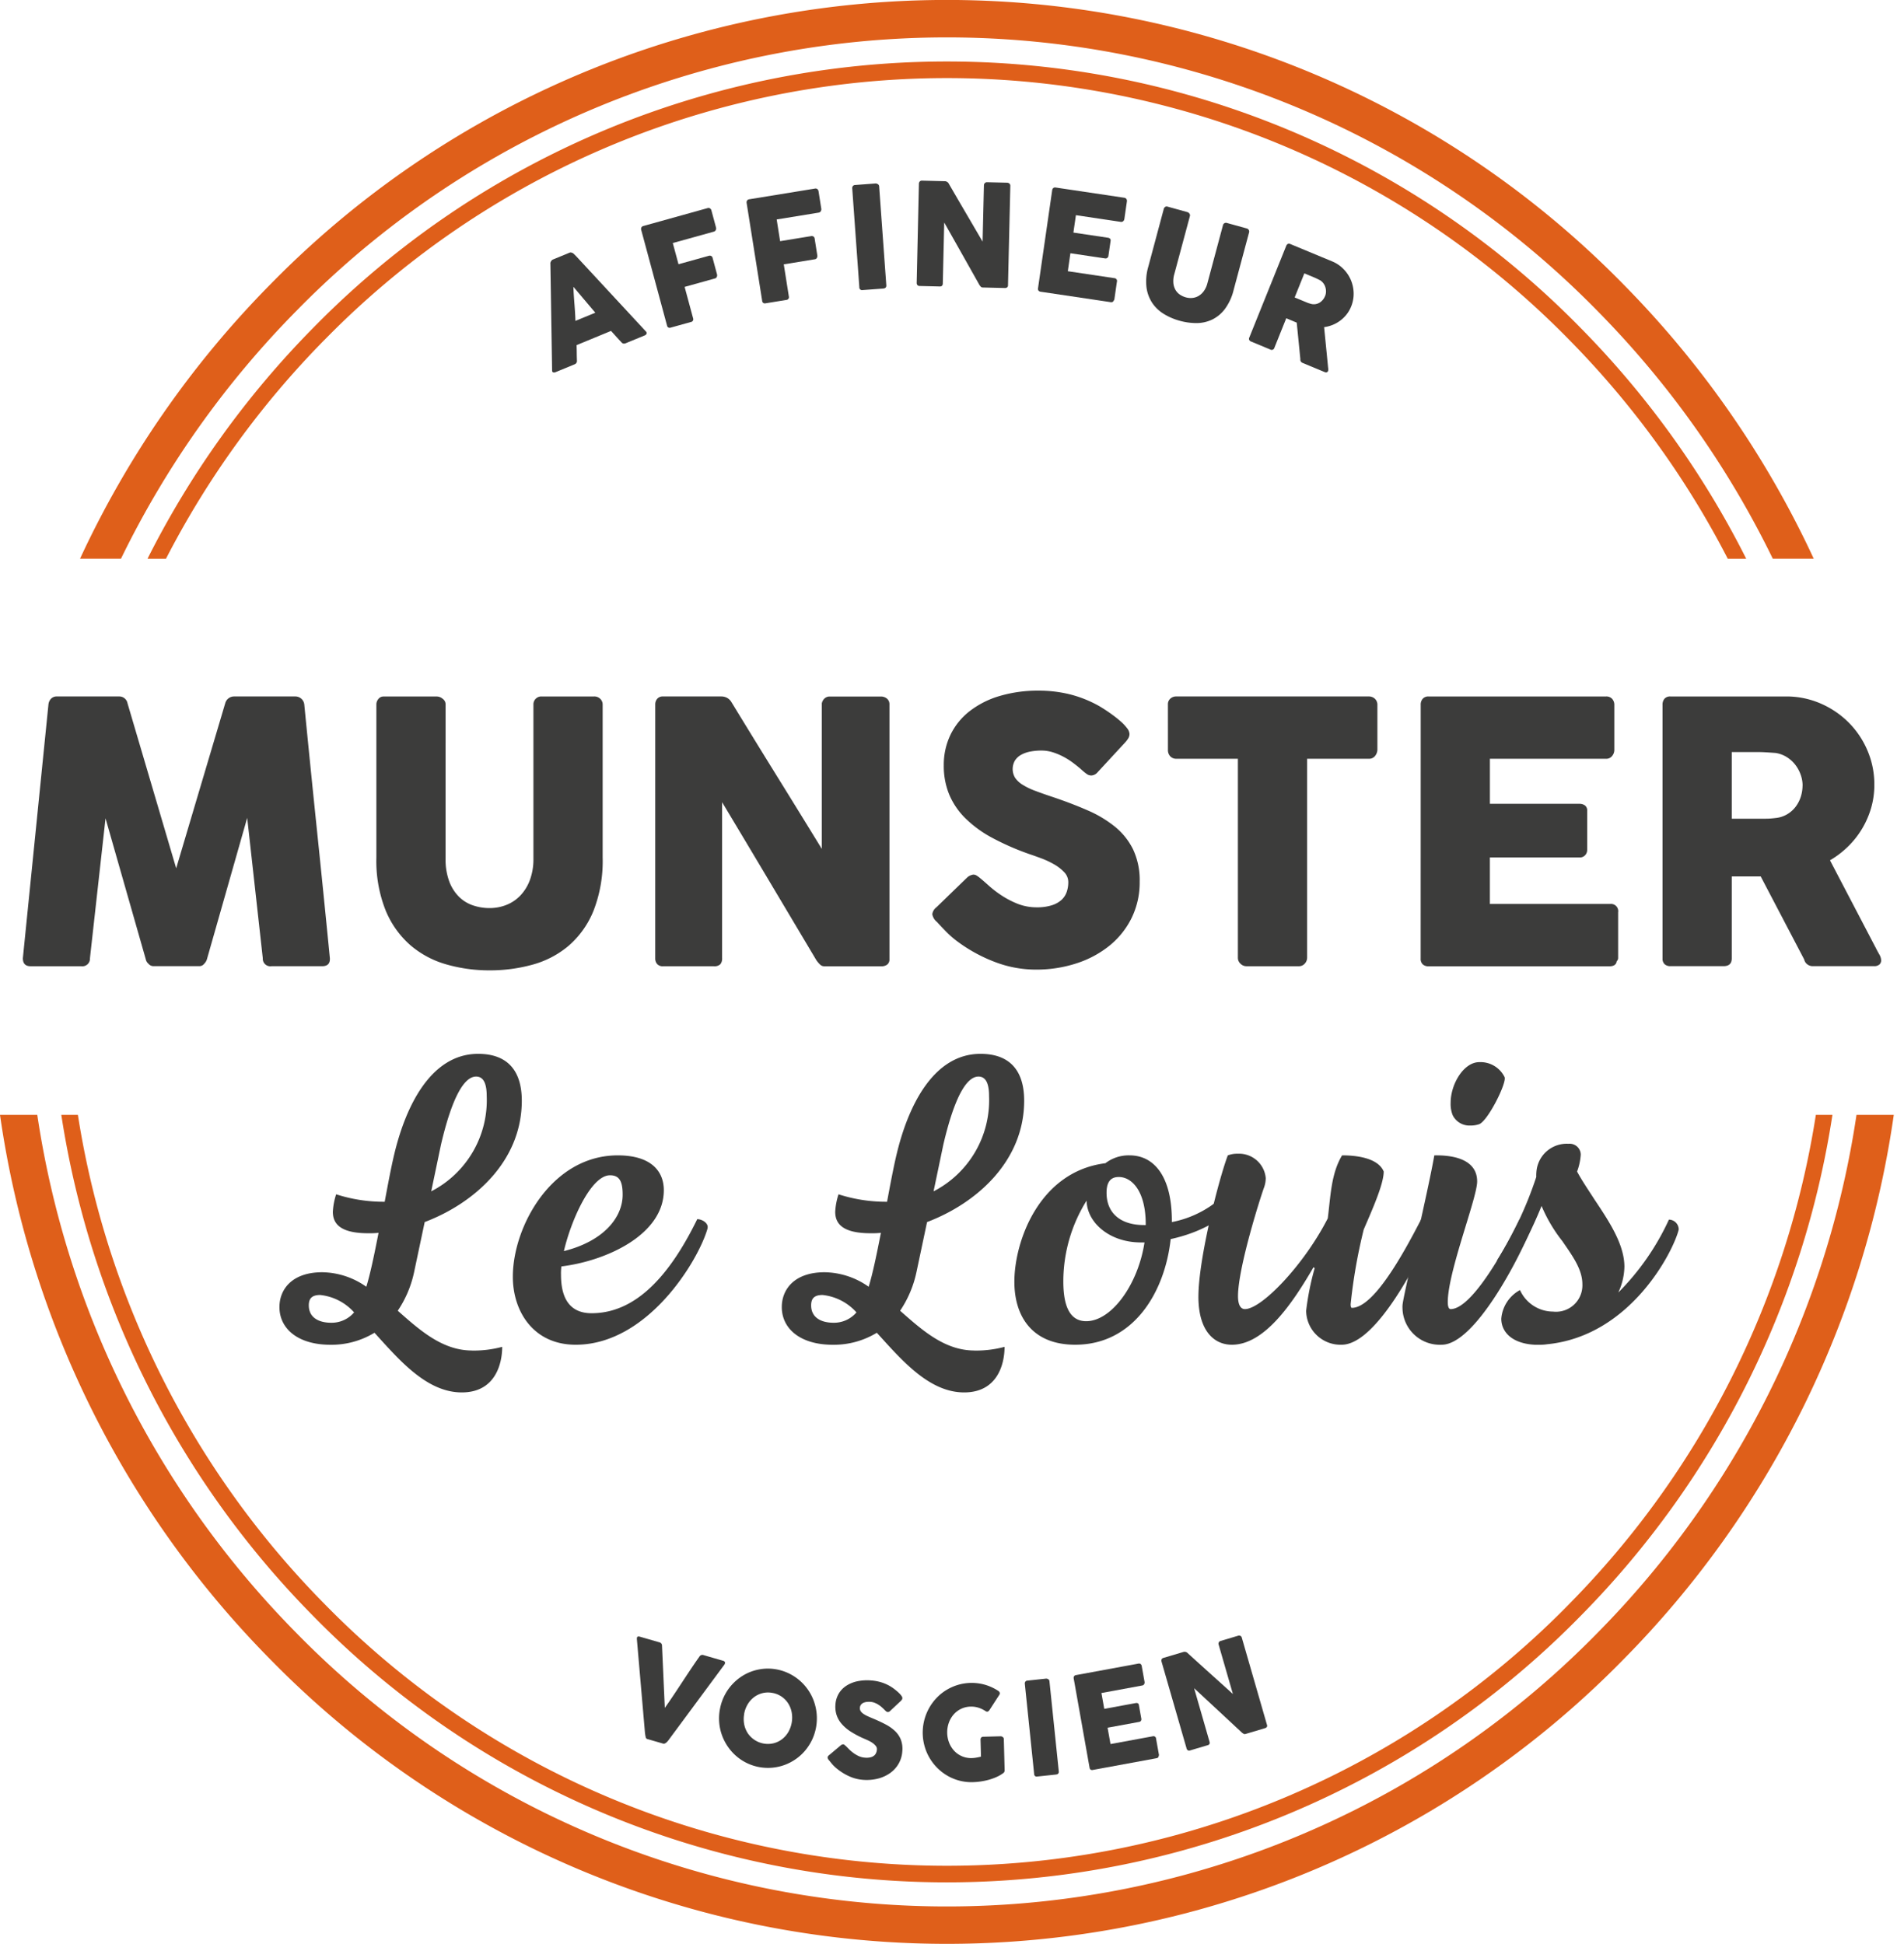 <svg xmlns="http://www.w3.org/2000/svg" xmlns:xlink="http://www.w3.org/1999/xlink" width="172.996" height="176.65" viewBox="0 0 172.996 176.65">
  <defs>
    <clipPath id="clip-path">
      <rect id="Rectangle_1022" data-name="Rectangle 1022" width="172.996" height="176.65" fill="none"/>
    </clipPath>
  </defs>
  <g id="Groupe_3533" data-name="Groupe 3533" clip-path="url(#clip-path)">
    <path id="Tracé_9402" data-name="Tracé 9402" d="M60.629,187.159a9.953,9.953,0,0,0,2.743-.338c0,1.544-.63,4.142-3.67,4.142-3.189,0-5.673-2.937-7.935-5.422a7.521,7.521,0,0,1-4,1.092c-2.966,0-4.634-1.469-4.634-3.427,0-1.582,1.112-3.163,3.893-3.163a7.085,7.085,0,0,1,4,1.318c.371-1.2.742-3.012,1.112-4.9a7.633,7.633,0,0,1-.927.038c-2.558,0-3.226-.866-3.226-1.959a6.24,6.24,0,0,1,.3-1.581,14.065,14.065,0,0,0,4.3.678h.111c.3-1.62.593-3.163.853-4.255,1.038-4.406,3.337-9.188,7.637-9.188,2.781,0,3.967,1.657,3.967,4.255,0,5.46-4.263,9.3-8.823,11.033l-.964,4.557a9.944,9.944,0,0,1-1.483,3.5c2.04,1.807,4.079,3.615,6.748,3.615m-10.715-3.464a4.8,4.8,0,0,0-3.077-1.582c-.779,0-1.038.339-1.038.942,0,1.129.926,1.581,2.038,1.581a2.677,2.677,0,0,0,2.077-.941m7.007-11a9.312,9.312,0,0,0,5.042-8.661c0-1.281-.371-1.77-.964-1.77-1.038,0-2.15,1.733-3.188,6.176Z" transform="translate(-17.743 -64.425)" fill="#3c3c3b"/>
    <path id="Tracé_9403" data-name="Tracé 9403" d="M96.847,182.294c-.816,2.862-5.413,10.543-11.975,10.543-3.856,0-5.71-3.05-5.71-6.176,0-4.594,3.559-11.033,9.528-11.033,3.114,0,4.19,1.506,4.19,3.163,0,4.066-5.266,6.439-9.307,6.929a5.2,5.2,0,0,0-.036.753c0,2.448,1.038,3.5,2.78,3.5,4,0,7.081-3.389,9.6-8.548.445,0,1.075.377.927.866M83.8,184.328c3.6-.9,5.339-3.05,5.339-5.121,0-1.168-.259-1.77-1.149-1.77-1.706,0-3.522,4.029-4.19,6.891" transform="translate(-32.566 -70.632)" fill="#3c3c3b"/>
    <path id="Tracé_9404" data-name="Tracé 9404" d="M138.174,187.159a9.962,9.962,0,0,0,2.744-.338c0,1.544-.63,4.142-3.671,4.142-3.189,0-5.672-2.937-7.935-5.422a7.519,7.519,0,0,1-4,1.092c-2.966,0-4.635-1.469-4.635-3.427,0-1.582,1.113-3.163,3.894-3.163a7.084,7.084,0,0,1,4,1.318c.371-1.2.742-3.012,1.112-4.9a7.624,7.624,0,0,1-.926.038c-2.559,0-3.226-.866-3.226-1.959a6.24,6.24,0,0,1,.3-1.581,14.068,14.068,0,0,0,4.3.678h.111c.3-1.62.593-3.163.853-4.255,1.038-4.406,3.337-9.188,7.637-9.188,2.781,0,3.967,1.657,3.967,4.255,0,5.46-4.264,9.3-8.824,11.033l-.964,4.557a9.954,9.954,0,0,1-1.483,3.5c2.039,1.807,4.078,3.615,6.747,3.615m-10.715-3.464a4.8,4.8,0,0,0-3.078-1.582c-.778,0-1.038.339-1.038.942,0,1.129.927,1.581,2.039,1.581a2.677,2.677,0,0,0,2.077-.941m7.007-11a9.312,9.312,0,0,0,5.042-8.661c0-1.281-.37-1.77-.963-1.77-1.038,0-2.151,1.733-3.189,6.176Z" transform="translate(-49.644 -64.425)" fill="#3c3c3b"/>
    <path id="Tracé_9405" data-name="Tracé 9405" d="M177.529,178.529a1.329,1.329,0,0,1-.111.49c-1.15,2.184-3.855,3.615-6.637,4.217-.519,4.783-3.337,9.6-8.676,9.6-3.894,0-5.525-2.561-5.525-5.724,0-3.69,2.262-10.017,8.268-10.77a3.479,3.479,0,0,1,2.188-.715c2.373,0,3.855,2.109,3.855,5.95v.113a9.453,9.453,0,0,0,6.117-4.1,1.036,1.036,0,0,1,.519.942m-9.121,5.008h-.334c-2.855,0-4.894-1.807-4.931-3.8a13.882,13.882,0,0,0-2.113,7.343c0,2.109.519,3.615,2.076,3.615,2.3,0,4.709-3.314,5.3-7.155m-2.336-5.95c-.742,0-1.112.452-1.112,1.431,0,1.883,1.3,2.937,3.411,2.937h.148v-.075c0-3.012-1.261-4.293-2.447-4.293" transform="translate(-64.415 -70.632)" fill="#3c3c3b"/>
    <path id="Tracé_9406" data-name="Tracé 9406" d="M184.991,188.369c0-3.5,1.891-10.808,2.669-12.841a2.331,2.331,0,0,1,.89-.151,2.434,2.434,0,0,1,2.558,2.222,2.618,2.618,0,0,1-.148.829c-.26.678-2.373,7.268-2.373,9.9,0,.678.186,1.168.631,1.168,1.52,0,5.376-4.029,7.526-8.247.26-2.033.3-4.067,1.3-5.724,1.705,0,3.337.377,3.782,1.469,0,1.167-1.075,3.539-1.817,5.272a49.077,49.077,0,0,0-1.187,6.778c0,.226.038.339.112.339,1.964,0,4.634-4.82,6.3-8.059.37-.113,1.075.452,1.038.942-1.149,2.523-5.042,10.469-8.268,10.469a3.126,3.126,0,0,1-3.226-3.088,24.841,24.841,0,0,1,.778-3.879l-.111-.075c-1.965,3.389-4.486,7.042-7.415,7.042-1.631,0-3.04-1.281-3.04-4.368" transform="translate(-76.103 -70.53)" fill="#3c3c3b"/>
    <path id="Tracé_9407" data-name="Tracé 9407" d="M216.488,183.787a2.181,2.181,0,0,1,.037-.49c.222-1.394,2.336-10.356,2.855-13.368,2-.038,3.893.49,3.893,2.372,0,1.507-2.669,8.21-2.669,10.958,0,.377.075.64.26.64,1.816,0,4.671-4.9,6.265-8.172a1.025,1.025,0,0,1,1.075.791c-1.038,2.6-5.116,10.619-8.156,10.619a3.393,3.393,0,0,1-3.559-3.351m6.155-16.569a1.693,1.693,0,0,1-1.595-.942,2.78,2.78,0,0,1-.185-1.129c0-1.695,1.186-3.69,2.6-3.69a2.438,2.438,0,0,1,2.3,1.355c.223.527-1.557,4.067-2.336,4.293a2.424,2.424,0,0,1-.778.113" transform="translate(-89.06 -64.932)" fill="#3c3c3b"/>
    <path id="Tracé_9408" data-name="Tracé 9408" d="M235.588,192.092a4.416,4.416,0,0,1-.7.038h-.371c-2.076-.113-3.04-1.168-3.04-2.372a3.265,3.265,0,0,1,1.7-2.6,3.311,3.311,0,0,0,3,1.958,2.4,2.4,0,0,0,2.669-2.485c0-1.356-.89-2.561-1.817-3.916a13.693,13.693,0,0,1-1.891-3.2,41.262,41.262,0,0,1-3.04,6.025,1.2,1.2,0,0,1-1-1.092,34.331,34.331,0,0,0,3.559-7.569,3.933,3.933,0,0,1,.037-.678,2.761,2.761,0,0,1,2.892-2.335,1.006,1.006,0,0,1,1.112.979,5.29,5.29,0,0,1-.334,1.544c.444.829,1.038,1.694,1.595,2.561,1.334,2,2.706,4.067,2.706,6.1a5.817,5.817,0,0,1-.556,2.335,22.945,22.945,0,0,0,4.6-6.627.9.9,0,0,1,.89.9c-.445,1.883-4.338,9.715-12.012,10.431" transform="translate(-95.072 -69.923)" fill="#3c3c3b"/>
    <path id="Tracé_9409" data-name="Tracé 9409" d="M99.115,257.912a1.815,1.815,0,0,1-.05-.242q-.019-.121-.03-.247l-.729-8.449a.156.156,0,0,0,.005-.054.129.129,0,0,1,0-.048q.045-.159.251-.1l1.8.52a.3.3,0,0,1,.23.3l.255,5.656q.411-.581.8-1.164t.775-1.171q.385-.587.775-1.171t.8-1.164a.31.31,0,0,1,.367-.127l1.761.509a.281.281,0,0,1,.167.1.173.173,0,0,1,.018.143.221.221,0,0,1-.024.06l0,.017-5.019,6.785q-.05.072-.117.156a1.294,1.294,0,0,1-.14.153.583.583,0,0,1-.157.105.234.234,0,0,1-.167.013l-1.38-.4a.236.236,0,0,1-.2-.185" transform="translate(-40.442 -100.041)" fill="#3c3c3b"/>
    <path id="Tracé_9410" data-name="Tracé 9410" d="M111.064,257.381a4.517,4.517,0,0,1,1.822-2.922,4.279,4.279,0,0,1,1-.537,4.483,4.483,0,0,1,1.121-.262,4.384,4.384,0,0,1,2.327.414,4.538,4.538,0,0,1,.971.633,4.514,4.514,0,0,1,1.3,1.877,4.778,4.778,0,0,1,.257,1.141,4.584,4.584,0,0,1-.407,2.366,4.583,4.583,0,0,1-.623.979,4.363,4.363,0,0,1-.838.774,4.506,4.506,0,0,1-1.007.537,4.4,4.4,0,0,1-4.42-.785,4.5,4.5,0,0,1-.764-.851,4.561,4.561,0,0,1-.53-1.016,4.462,4.462,0,0,1-.259-1.136,4.538,4.538,0,0,1,.049-1.21m2.215.387a2.55,2.55,0,0,0,0,.929,2.283,2.283,0,0,0,.324.809,2.209,2.209,0,0,0,2.339.918,2.093,2.093,0,0,0,.769-.366,2.247,2.247,0,0,0,.574-.649,2.643,2.643,0,0,0,.309-1.8,2.293,2.293,0,0,0-.322-.815,2.127,2.127,0,0,0-1.441-.95,2.081,2.081,0,0,0-.9.026,2.126,2.126,0,0,0-.768.372,2.275,2.275,0,0,0-.575.656,2.537,2.537,0,0,0-.315.869" transform="translate(-45.662 -102.003)" fill="#3c3c3b"/>
    <path id="Tracé_9411" data-name="Tracé 9411" d="M129.42,261.4c.061.06.141.139.237.239a3.446,3.446,0,0,0,.331.3,2.944,2.944,0,0,0,.563.355,1.678,1.678,0,0,0,.6.155,1.533,1.533,0,0,0,.5-.032.822.822,0,0,0,.328-.156.636.636,0,0,0,.183-.246.971.971,0,0,0,.071-.309.464.464,0,0,0-.113-.336,1.431,1.431,0,0,0-.315-.28,2.772,2.772,0,0,0-.4-.221c-.139-.063-.26-.116-.362-.16a8.412,8.412,0,0,1-1.178-.62,3.735,3.735,0,0,1-.825-.7,2.389,2.389,0,0,1-.467-.808,2.438,2.438,0,0,1-.108-.951,2.233,2.233,0,0,1,.287-.977,2.176,2.176,0,0,1,.674-.72,2.942,2.942,0,0,1,1-.42,4.347,4.347,0,0,1,1.281-.081,4.188,4.188,0,0,1,1,.194,3.819,3.819,0,0,1,.925.454c.126.088.244.179.357.271s.209.182.293.267a1.489,1.489,0,0,1,.2.239.329.329,0,0,1,.065.188.273.273,0,0,1-.048.139.879.879,0,0,1-.124.139l-.954.894a.279.279,0,0,1-.2.085.246.246,0,0,1-.144-.057c-.042-.035-.089-.078-.139-.129l-.049-.051c-.073-.072-.154-.148-.243-.225a2.373,2.373,0,0,0-.291-.213,2.027,2.027,0,0,0-.331-.166,1.249,1.249,0,0,0-.361-.082,1.9,1.9,0,0,0-.361.006,1.01,1.01,0,0,0-.3.081.565.565,0,0,0-.215.171.5.5,0,0,0-.1.274.507.507,0,0,0,.061.291.813.813,0,0,0,.228.242,2.247,2.247,0,0,0,.389.224q.234.108.545.237.6.251,1.1.515a3.815,3.815,0,0,1,.858.6,2.219,2.219,0,0,1,.536.781,2.356,2.356,0,0,1,.138,1.057,2.609,2.609,0,0,1-.344,1.154,2.654,2.654,0,0,1-.779.845,3.315,3.315,0,0,1-1.109.5,4.2,4.2,0,0,1-1.335.107,3.708,3.708,0,0,1-1.292-.337,4.991,4.991,0,0,1-1.154-.737,3.182,3.182,0,0,1-.368-.364c-.1-.118-.176-.213-.233-.285l-.016-.019a.03.03,0,0,0-.01-.016.036.036,0,0,1-.011-.01.028.028,0,0,0-.01-.015.032.032,0,0,1-.012-.01.42.42,0,0,1-.117-.246.337.337,0,0,1,.149-.214l1.07-.9a.38.38,0,0,1,.2-.074.221.221,0,0,1,.107.044.987.987,0,0,1,.132.116" transform="translate(-52.558 -102.719)" fill="#3c3c3b"/>
    <path id="Tracé_9412" data-name="Tracé 9412" d="M148.155,258.385a2.482,2.482,0,0,0-.642-.313,2.163,2.163,0,0,0-.723-.1,2.071,2.071,0,0,0-.878.209,2.117,2.117,0,0,0-.675.522,2.361,2.361,0,0,0-.431.758,2.623,2.623,0,0,0,.046,1.819,2.313,2.313,0,0,0,.469.728,2.088,2.088,0,0,0,1.588.64,2.822,2.822,0,0,0,.4-.04c.133-.023.274-.053.425-.088l-.039-1.545a.273.273,0,0,1,.058-.187.24.24,0,0,1,.191-.079l1.579-.042a.326.326,0,0,1,.188.066.223.223,0,0,1,.1.187l.074,2.854a.3.3,0,0,1-.161.264,3.2,3.2,0,0,1-.6.34,4.946,4.946,0,0,1-.685.243,6.351,6.351,0,0,1-.725.152,6,6,0,0,1-.716.063,4.346,4.346,0,0,1-2.257-.554,4.458,4.458,0,0,1-.915-.681,4.525,4.525,0,0,1-.716-.89,4.422,4.422,0,0,1-.475-1.061,4.575,4.575,0,0,1,1.028-4.427,4.374,4.374,0,0,1,.879-.729,4.529,4.529,0,0,1,1.048-.482,4.426,4.426,0,0,1,2.5-.031,4.478,4.478,0,0,1,1.18.537.4.4,0,0,1,.154.153.213.213,0,0,1-.017.221l-.905,1.4a.421.421,0,0,1-.147.131.224.224,0,0,1-.2-.045" transform="translate(-58.604 -102.88)" fill="#3c3c3b"/>
    <path id="Tracé_9413" data-name="Tracé 9413" d="M158.192,255.635a.274.274,0,0,1,.045-.188.233.233,0,0,1,.182-.1l1.7-.181a.328.328,0,0,1,.192.05.222.222,0,0,1,.118.178l.848,8.2c.018.172-.068.268-.257.289l-1.7.181a.227.227,0,0,1-.281-.231Z" transform="translate(-65.077 -102.619)" fill="#3c3c3b"/>
    <path id="Tracé_9414" data-name="Tracé 9414" d="M165.735,254.236a.289.289,0,0,1,.031-.207.245.245,0,0,1,.172-.106l5.67-1.044a.256.256,0,0,1,.208.039.3.3,0,0,1,.1.19l.256,1.435a.307.307,0,0,1-.035.2.241.241,0,0,1-.184.126l-3.7.682.257,1.44,2.857-.526a.3.3,0,0,1,.19.019.207.207,0,0,1,.1.161l.223,1.254a.246.246,0,0,1-.034.169.229.229,0,0,1-.17.109l-2.864.527.265,1.486,3.841-.707a.234.234,0,0,1,.3.219l.26,1.459a.144.144,0,0,1-.027.112q.006.167-.205.206l-5.778,1.064a.265.265,0,0,1-.193-.027.241.241,0,0,1-.1-.176Z" transform="translate(-68.178 -101.696)" fill="#3c3c3b"/>
    <path id="Tracé_9415" data-name="Tracé 9415" d="M179.282,250.972a.273.273,0,0,1,.011-.194.239.239,0,0,1,.162-.129l1.823-.542a.385.385,0,0,1,.173-.008.365.365,0,0,1,.184.093q1.043.95,2.064,1.869t2.07,1.868l-1.308-4.535a.3.3,0,0,1,.043-.185.254.254,0,0,1,.14-.1l1.589-.473a.306.306,0,0,1,.214.007.234.234,0,0,1,.131.161l2.29,7.936a.21.21,0,0,1-.018.187.3.3,0,0,1-.168.109l-1.778.529a.192.192,0,0,1-.143-.013.894.894,0,0,1-.157-.1l-2.177-2.026q-1.076-1-2.182-2.025l1.4,4.863a.283.283,0,0,1,0,.2.276.276,0,0,1-.183.122l-1.582.471a.239.239,0,0,1-.208-.015.266.266,0,0,1-.108-.155Z" transform="translate(-73.749 -99.984)" fill="#3c3c3b"/>
    <path id="Tracé_9416" data-name="Tracé 9416" d="M84.957,39.388a.189.189,0,0,1,.007-.093.447.447,0,0,1,.048-.11.417.417,0,0,1,.078-.1.289.289,0,0,1,.091-.062l1.506-.62a.267.267,0,0,1,.2-.008.83.83,0,0,1,.15.067l.283.28,6.318,6.818a.191.191,0,0,1,.06.2.309.309,0,0,1-.194.167l-1.688.695a.4.4,0,0,1-.23.036.351.351,0,0,1-.182-.123q-.239-.256-.471-.512l-.466-.515L87.338,46.8q.011.352.015.7c0,.233.009.466.016.7a.321.321,0,0,1-.212.344l-1.735.715a.305.305,0,0,1-.209.016c-.065-.019-.1-.075-.1-.168ZM87.048,41.5q.01.352.036.75t.058.8q.031.4.056.8t.035.747l1.805-.744Z" transform="translate(-34.949 -15.436)" fill="#3c3c3b"/>
    <path id="Tracé_9417" data-name="Tracé 9417" d="M98.97,33.613a.3.3,0,0,1,.015-.225.26.26,0,0,1,.147-.128l5.858-1.631a.274.274,0,0,1,.233.022.328.328,0,0,1,.129.2l.414,1.538a.34.34,0,0,1-.018.222.268.268,0,0,1-.188.156L101.838,34.8l.52,1.927,2.749-.765a.31.31,0,0,1,.214.011.261.261,0,0,1,.136.186l.4,1.486a.35.35,0,0,1-.016.222.236.236,0,0,1-.167.15l-2.761.769.769,2.847a.254.254,0,0,1-.209.346l-1.868.52a.24.24,0,0,1-.29-.2Z" transform="translate(-40.709 -12.714)" fill="#3c3c3b"/>
    <path id="Tracé_9418" data-name="Tracé 9418" d="M115.248,29.975a.3.3,0,0,1,.039-.222.255.255,0,0,1,.159-.111l6-.977a.275.275,0,0,1,.23.047.333.333,0,0,1,.107.21l.248,1.574a.336.336,0,0,1-.043.218.262.262,0,0,1-.2.135l-3.81.621.311,1.973,2.815-.459a.3.3,0,0,1,.21.034.259.259,0,0,1,.115.2l.241,1.521a.353.353,0,0,1-.039.219.235.235,0,0,1-.182.13l-2.827.461.461,2.915a.254.254,0,0,1-.245.321l-1.911.311a.241.241,0,0,1-.268-.231Z" transform="translate(-47.409 -11.526)" fill="#3c3c3b"/>
    <path id="Tracé_9419" data-name="Tracé 9419" d="M131.55,28.326a.3.3,0,0,1,.055-.2.257.257,0,0,1,.2-.1l1.861-.139a.352.352,0,0,1,.208.062.242.242,0,0,1,.122.2l.65,8.982c.014.188-.082.291-.29.305l-1.861.139a.248.248,0,0,1-.3-.262Z" transform="translate(-54.117 -11.213)" fill="#3c3c3b"/>
    <path id="Tracé_9420" data-name="Tracé 9420" d="M141.7,27.741a.3.3,0,0,1,.075-.2.255.255,0,0,1,.211-.079l2.074.05a.428.428,0,0,1,.184.05.406.406,0,0,1,.161.158q.775,1.341,1.538,2.642t1.544,2.642l.121-5.162a.313.313,0,0,1,.105-.178.265.265,0,0,1,.179-.06l1.809.044a.335.335,0,0,1,.221.08.259.259,0,0,1,.084.211l-.211,9.036a.23.23,0,0,1-.081.188.326.326,0,0,1-.211.056l-2.024-.049a.21.21,0,0,1-.145-.062,1.06,1.06,0,0,1-.129-.158l-1.6-2.843Q144.813,32.7,144,31.266l-.129,5.536a.31.31,0,0,1-.069.211.3.3,0,0,1-.23.065l-1.8-.043a.26.26,0,0,1-.211-.086.3.3,0,0,1-.062-.2Z" transform="translate(-58.209 -11.045)" fill="#3c3c3b"/>
    <path id="Tracé_9421" data-name="Tracé 9421" d="M161.513,28.749a.305.305,0,0,1,.1-.2.263.263,0,0,1,.215-.05l6.23.929a.277.277,0,0,1,.2.115.319.319,0,0,1,.043.233l-.228,1.577a.335.335,0,0,1-.1.2.262.262,0,0,1-.235.066l-4.068-.607-.229,1.582,3.14.468a.327.327,0,0,1,.189.087.226.226,0,0,1,.051.2l-.2,1.377a.263.263,0,0,1-.094.162.246.246,0,0,1-.212.053l-3.146-.469-.235,1.633,4.22.629a.258.258,0,0,1,.24.335l-.231,1.6a.162.162,0,0,1-.067.107c-.034.116-.129.163-.283.139l-6.35-.946a.294.294,0,0,1-.191-.1.267.267,0,0,1-.045-.218Z" transform="translate(-65.913 -11.458)" fill="#3c3c3b"/>
    <path id="Tracé_9422" data-name="Tracé 9422" d="M179.474,37.535a2.237,2.237,0,0,0-.084.816,1.539,1.539,0,0,0,.191.615,1.308,1.308,0,0,0,.4.429,1.815,1.815,0,0,0,.543.25,1.6,1.6,0,0,0,.609.051,1.371,1.371,0,0,0,.565-.191,1.6,1.6,0,0,0,.469-.442,2.119,2.119,0,0,0,.315-.7l1.415-5.279a.277.277,0,0,1,.355-.2l1.789.494a.3.3,0,0,1,.2.145.277.277,0,0,1,.029.212l-1.406,5.243a4.82,4.82,0,0,1-.806,1.742,3.213,3.213,0,0,1-1.168.956,3.312,3.312,0,0,1-1.407.306,5.649,5.649,0,0,1-1.525-.212,5.554,5.554,0,0,1-1.422-.61,3.406,3.406,0,0,1-1.06-1,3.361,3.361,0,0,1-.529-1.429,4.771,4.771,0,0,1,.17-1.894L178.52,31.6a.3.3,0,0,1,.121-.17.225.225,0,0,1,.2-.036l1.833.507a.339.339,0,0,1,.171.131.25.25,0,0,1,.048.224Z" transform="translate(-72.778 -12.622)" fill="#3c3c3b"/>
    <path id="Tracé_9423" data-name="Tracé 9423" d="M196.179,37.239a.309.309,0,0,1,.145-.173.26.26,0,0,1,.224.006l3.795,1.575a3.077,3.077,0,0,1,1.041.7,3.232,3.232,0,0,1,.672,1.006,3.2,3.2,0,0,1,.249,1.18,3.053,3.053,0,0,1-.227,1.219,2.911,2.911,0,0,1-.42.727,3.086,3.086,0,0,1-1.273.948,3.253,3.253,0,0,1-.763.2l.347,3.515c.005.068.014.148.026.241a.445.445,0,0,1-.014.224.191.191,0,0,1-.121.121.275.275,0,0,1-.188-.019l-2.015-.836a.318.318,0,0,1-.155-.135.3.3,0,0,1-.038-.2l-.33-3.32-.952-.4L195.1,46.513a.25.25,0,0,1-.374.144l-1.745-.725a.3.3,0,0,1-.162-.14.266.266,0,0,1,.007-.224Zm3.533,4.56a1.136,1.136,0,0,0,.08-.385,1.3,1.3,0,0,0-.051-.4,1.162,1.162,0,0,0-.181-.368,1.041,1.041,0,0,0-.311-.283l-.3-.149c-.094-.046-.2-.092-.311-.139l-.811-.337-.881,2.19,1.081.448c.071.029.134.054.19.072s.12.038.19.058a.987.987,0,0,0,.419.031,1.039,1.039,0,0,0,.374-.13,1.177,1.177,0,0,0,.3-.258,1.3,1.3,0,0,0,.208-.349" transform="translate(-79.314 -14.897)" fill="#3c3c3b"/>
    <path id="Tracé_9424" data-name="Tracé 9424" d="M31.991,28.273a82.707,82.707,0,0,1,118.251,0,85.028,85.028,0,0,1,15.916,22.5h3.72a88.385,88.385,0,0,0-17.27-24.908,86.017,86.017,0,0,0-122.983,0,88.385,88.385,0,0,0-17.27,24.908h3.72a85.028,85.028,0,0,1,15.916-22.5" transform="translate(-5.083)" fill="#df5f1a"/>
    <path id="Tracé_9425" data-name="Tracé 9425" d="M145.159,216.531a82.707,82.707,0,0,1-118.251,0A84.767,84.767,0,0,1,3.387,169.467H0a88.174,88.174,0,0,0,24.542,49.467,86.018,86.018,0,0,0,122.984,0,88.171,88.171,0,0,0,24.542-49.467H168.68a84.771,84.771,0,0,1-23.521,47.064" transform="translate(0 -68.153)" fill="#df5f1a"/>
    <path id="Tracé_9426" data-name="Tracé 9426" d="M38.851,34.648a79.1,79.1,0,0,1,113.1,0,81.4,81.4,0,0,1,14.4,19.888h1.677A82.9,82.9,0,0,0,153,33.579a80.576,80.576,0,0,0-115.2,0A82.9,82.9,0,0,0,22.77,54.536h1.677a81.4,81.4,0,0,1,14.4-19.888" transform="translate(-9.367 -3.759)" fill="#df5f1a"/>
    <path id="Tracé_9427" data-name="Tracé 9427" d="M146.477,213.914a79.1,79.1,0,0,1-113.1,0,81.072,81.072,0,0,1-22.407-44.447H9.463a82.582,82.582,0,0,0,22.862,45.516,80.576,80.576,0,0,0,115.2,0,82.582,82.582,0,0,0,22.862-45.516h-1.506a81.072,81.072,0,0,1-22.407,44.447" transform="translate(-3.893 -68.153)" fill="#df5f1a"/>
    <line id="Ligne_462" data-name="Ligne 462" x2="3.387" transform="translate(168.68 101.313)" fill="#fff"/>
    <line id="Ligne_463" data-name="Ligne 463" x1="3.72" transform="translate(161.075 50.777)" fill="#fff"/>
    <line id="Ligne_464" data-name="Ligne 464" x2="1.506" transform="translate(164.991 101.313)" fill="#fff"/>
    <line id="Ligne_465" data-name="Ligne 465" x1="1.676" transform="translate(156.988 50.777)" fill="#fff"/>
    <path id="Tracé_9428" data-name="Tracé 9428" d="M5.855,106.594a.885.885,0,0,1,.228-.512.708.708,0,0,1,.553-.215H12.26a.759.759,0,0,1,.78.627l4.421,14.99,4.453-14.99a.834.834,0,0,1,.829-.627H28.3a.816.816,0,0,1,.8.726q.569,5.811,1.162,11.531t1.163,11.531v.083q0,.644-.715.644h-4.6a.684.684,0,0,1-.78-.726L23.913,116.9l-3.657,12.843a.931.931,0,0,1-.235.4.555.555,0,0,1-.4.231H15.347a.612.612,0,0,1-.414-.223.712.712,0,0,1-.235-.4l-3.657-12.81L9.626,129.657a.693.693,0,0,1-.8.726H4.23q-.7,0-.7-.726Z" transform="translate(-1.453 -42.576)" fill="#3c3c3b"/>
    <path id="Tracé_9429" data-name="Tracé 9429" d="M64.385,120.606a5.691,5.691,0,0,0,.334,2.073,3.921,3.921,0,0,0,.879,1.388,3.313,3.313,0,0,0,1.271.785,4.627,4.627,0,0,0,1.506.247,4.116,4.116,0,0,0,1.539-.289,3.569,3.569,0,0,0,1.271-.86,4.106,4.106,0,0,0,.863-1.412,5.457,5.457,0,0,0,.318-1.933V106.595a.714.714,0,0,1,.748-.727h4.746a.767.767,0,0,1,.585.223.713.713,0,0,1,.211.5v13.916a12.4,12.4,0,0,1-.837,4.853,8.329,8.329,0,0,1-2.251,3.161,8.576,8.576,0,0,1-3.275,1.717,14.46,14.46,0,0,1-3.909.52,14.135,14.135,0,0,1-3.917-.537,8.631,8.631,0,0,1-3.283-1.75,8.5,8.5,0,0,1-2.251-3.169,12.184,12.184,0,0,1-.837-4.8V106.594a.763.763,0,0,1,.186-.5.579.579,0,0,1,.462-.223h4.864a.849.849,0,0,1,.51.206.634.634,0,0,1,.268.521Z" transform="translate(-23.899 -42.576)" fill="#3c3c3b"/>
    <path id="Tracé_9430" data-name="Tracé 9430" d="M101.143,106.594a.773.773,0,0,1,.179-.512.658.658,0,0,1,.536-.215h5.315a1.105,1.105,0,0,1,.471.115,1.038,1.038,0,0,1,.423.4q2.064,3.384,4.1,6.669t4.112,6.669V106.5a.811.811,0,0,1,.26-.462.684.684,0,0,1,.456-.165h4.632a.858.858,0,0,1,.569.19.659.659,0,0,1,.228.536v23.145a.587.587,0,0,1-.2.487.832.832,0,0,1-.536.157H116.5a.537.537,0,0,1-.374-.149,2.659,2.659,0,0,1-.341-.4l-4.275-7.181q-2.113-3.549-4.291-7.181v14.181a.794.794,0,0,1-.162.545.765.765,0,0,1-.585.182h-4.616a.665.665,0,0,1-.544-.207.764.764,0,0,1-.171-.5Z" transform="translate(-41.609 -42.576)" fill="#3c3c3b"/>
    <path id="Tracé_9431" data-name="Tracé 9431" d="M148.353,122.1q.276.231.708.619a9.576,9.576,0,0,0,.983.768,8.186,8.186,0,0,0,1.642.875,4.7,4.7,0,0,0,1.706.314,4.395,4.395,0,0,0,1.39-.19,2.321,2.321,0,0,0,.886-.5,1.78,1.78,0,0,0,.463-.726,2.741,2.741,0,0,0,.138-.874,1.3,1.3,0,0,0-.382-.915,3.972,3.972,0,0,0-.935-.718,7.925,7.925,0,0,0-1.154-.536c-.4-.149-.748-.272-1.041-.371a23.583,23.583,0,0,1-3.413-1.493,10.535,10.535,0,0,1-2.437-1.781,6.674,6.674,0,0,1-1.463-2.161,6.817,6.817,0,0,1-.488-2.631,6.284,6.284,0,0,1,.61-2.787,6.1,6.1,0,0,1,1.739-2.144,8.226,8.226,0,0,1,2.723-1.377,12.168,12.168,0,0,1,3.559-.487,11.69,11.69,0,0,1,2.836.338A10.739,10.739,0,0,1,159.1,106.4q.552.33,1.048.685t.869.685a4.125,4.125,0,0,1,.593.627.922.922,0,0,1,.219.512.771.771,0,0,1-.105.4,2.493,2.493,0,0,1-.317.413l-2.487,2.691a.79.79,0,0,1-.553.281.7.7,0,0,1-.414-.132q-.187-.133-.415-.331l-.145-.132q-.326-.281-.725-.578a6.416,6.416,0,0,0-.852-.536,5.709,5.709,0,0,0-.959-.4,3.427,3.427,0,0,0-1.024-.157,5.336,5.336,0,0,0-1.008.091,2.776,2.776,0,0,0-.829.289,1.585,1.585,0,0,0-.569.52,1.54,1.54,0,0,0,.016,1.585,2.256,2.256,0,0,0,.683.628,6.254,6.254,0,0,0,1.13.545q.675.256,1.568.553,1.723.578,3.177,1.213a10.7,10.7,0,0,1,2.512,1.5,6.182,6.182,0,0,1,1.649,2.072,6.564,6.564,0,0,1,.593,2.922,7.323,7.323,0,0,1-.731,3.293,7.512,7.512,0,0,1-2.007,2.517,9.318,9.318,0,0,1-3,1.609,11.72,11.72,0,0,1-3.705.57,10.363,10.363,0,0,1-3.674-.679,14.043,14.043,0,0,1-3.365-1.821,8.742,8.742,0,0,1-1.1-.945q-.448-.463-.707-.744l-.049-.05a.094.094,0,0,0-.032-.041.107.107,0,0,1-.033-.025.085.085,0,0,0-.033-.041.142.142,0,0,1-.032-.025,1.16,1.16,0,0,1-.374-.662.941.941,0,0,1,.374-.629l2.811-2.724a1.048,1.048,0,0,1,.553-.248.6.6,0,0,1,.309.1,3.1,3.1,0,0,1,.39.3" transform="translate(-59.205 -42.221)" fill="#3c3c3b"/>
    <path id="Tracé_9432" data-name="Tracé 9432" d="M180.281,106.593a.673.673,0,0,1,.22-.527.783.783,0,0,1,.544-.2h17.489a.812.812,0,0,1,.52.181.743.743,0,0,1,.26.543v4.1a.935.935,0,0,1-.2.568.679.679,0,0,1-.577.272h-5.608v18.076a.792.792,0,0,1-.211.537.7.7,0,0,1-.552.24H187.4a.76.76,0,0,1-.519-.223.722.722,0,0,1-.243-.554V111.531h-5.591a.749.749,0,0,1-.544-.214.835.835,0,0,1-.22-.626Z" transform="translate(-74.165 -42.576)" fill="#3c3c3b"/>
    <path id="Tracé_9433" data-name="Tracé 9433" d="M219.3,106.627a.791.791,0,0,1,.187-.553.674.674,0,0,1,.527-.206h16.126a.709.709,0,0,1,.552.214.822.822,0,0,1,.2.576v4.083a.867.867,0,0,1-.2.534.671.671,0,0,1-.569.255H225.587v4.094h8.127a.845.845,0,0,1,.512.149.572.572,0,0,1,.2.5v3.565a.69.69,0,0,1-.178.446.639.639,0,0,1-.52.215h-8.143v4.226h10.922a.658.658,0,0,1,.732.757v4.148a.41.41,0,0,1-.13.3q-.064.461-.666.46H220.01a.747.747,0,0,1-.519-.173.681.681,0,0,1-.195-.536Z" transform="translate(-90.216 -42.576)" fill="#3c3c3b"/>
    <path id="Tracé_9434" data-name="Tracé 9434" d="M256.63,106.628a.816.816,0,0,1,.178-.553.673.673,0,0,1,.537-.206h10.5a7.783,7.783,0,0,1,3.137.635,8.181,8.181,0,0,1,2.552,1.725,8.062,8.062,0,0,1,1.715,2.55,7.831,7.831,0,0,1,.626,3.112,7.5,7.5,0,0,1-.3,2.137,8.019,8.019,0,0,1-2.113,3.5,8.355,8.355,0,0,1-1.617,1.23l4.177,7.99q.114.23.293.545a1.138,1.138,0,0,1,.179.545.491.491,0,0,1-.171.4.706.706,0,0,1-.463.14h-5.575a.806.806,0,0,1-.5-.165.749.749,0,0,1-.284-.445l-3.95-7.545H262.92v7.445q0,.709-.748.71h-4.827a.755.755,0,0,1-.52-.173.681.681,0,0,1-.195-.536Zm12.726,7.329a2.894,2.894,0,0,0-.179-.991,3.224,3.224,0,0,0-.5-.908,2.981,2.981,0,0,0-.78-.693,2.646,2.646,0,0,0-1.008-.363q-.456-.033-.853-.057t-.869-.025H262.92v6.058h2.991c.195,0,.368-.005.52-.016s.319-.028.5-.05a2.549,2.549,0,0,0,1.024-.338,2.676,2.676,0,0,0,.764-.677,2.987,2.987,0,0,0,.471-.908,3.359,3.359,0,0,0,.162-1.032" transform="translate(-105.574 -42.577)" fill="#3c3c3b"/>
  </g>
</svg>
